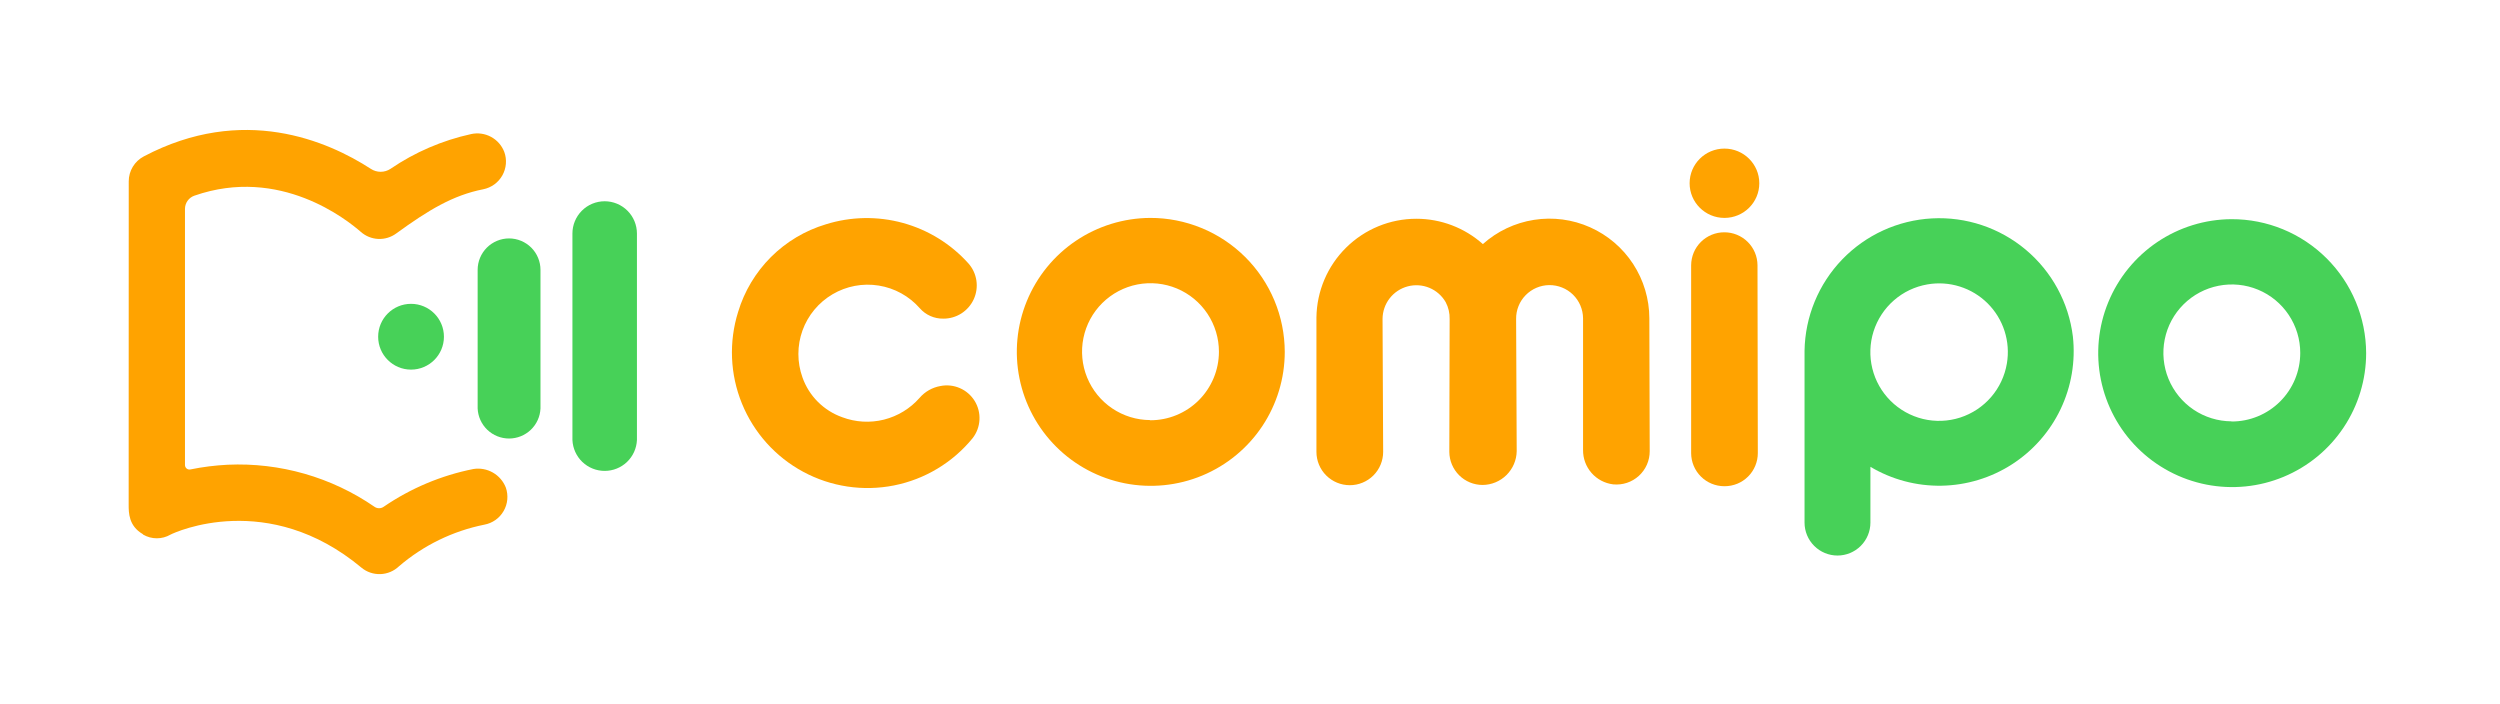 <svg width="103" height="29" viewBox="0 0 103 29" fill="none" xmlns="http://www.w3.org/2000/svg">
<g clip-path="url(#clip0_819_46899)">
<path d="M71.047 8.978C71.84 8.978 72.483 8.339 72.483 7.55C72.483 6.761 71.84 6.122 71.047 6.122C70.254 6.122 69.612 6.761 69.612 7.55C69.612 8.339 70.254 8.978 71.047 8.978Z" fill="#FFA300"/>
<path d="M47.385 8.978C46.295 8.984 45.23 9.312 44.326 9.922C43.422 10.531 42.719 11.396 42.305 12.405C41.892 13.414 41.786 14.523 42.003 15.592C42.219 16.66 42.747 17.642 43.52 18.41C44.293 19.18 45.277 19.702 46.347 19.913C47.417 20.123 48.525 20.012 49.532 19.593C50.539 19.174 51.4 18.467 52.005 17.559C52.609 16.652 52.932 15.586 52.932 14.495C52.93 13.769 52.785 13.05 52.505 12.379C52.225 11.709 51.816 11.1 51.301 10.588C50.786 10.076 50.175 9.67 49.503 9.394C48.831 9.118 48.112 8.976 47.385 8.978ZM47.385 17.307C46.828 17.305 46.284 17.137 45.822 16.825C45.36 16.513 45.001 16.071 44.79 15.555C44.579 15.039 44.526 14.472 44.637 13.926C44.748 13.38 45.018 12.879 45.414 12.486C45.81 12.094 46.313 11.827 46.86 11.72C47.407 11.614 47.973 11.671 48.488 11.886C49.002 12.101 49.441 12.464 49.749 12.928C50.057 13.393 50.221 13.938 50.22 14.495C50.219 14.866 50.145 15.234 50.002 15.577C49.859 15.919 49.651 16.231 49.387 16.493C49.124 16.755 48.812 16.962 48.468 17.103C48.125 17.244 47.757 17.316 47.385 17.315V17.307Z" fill="#FFA300"/>
<path d="M91.939 9.03C90.848 9.035 89.784 9.363 88.88 9.973C87.976 10.583 87.272 11.447 86.859 12.456C86.445 13.464 86.34 14.573 86.556 15.642C86.772 16.711 87.299 17.692 88.072 18.461C88.845 19.23 89.829 19.753 90.899 19.964C91.969 20.175 93.077 20.064 94.084 19.645C95.091 19.227 95.951 18.52 96.556 17.613C97.162 16.706 97.485 15.639 97.485 14.549C97.481 13.082 96.894 11.676 95.854 10.641C94.814 9.606 93.406 9.026 91.939 9.03ZM91.939 17.359C91.381 17.356 90.837 17.189 90.375 16.878C89.913 16.566 89.554 16.125 89.342 15.609C89.131 15.094 89.077 14.527 89.187 13.981C89.297 13.434 89.567 12.933 89.962 12.54C90.357 12.147 90.86 11.88 91.407 11.773C91.954 11.665 92.52 11.722 93.034 11.936C93.549 12.15 93.988 12.512 94.297 12.976C94.606 13.44 94.771 13.984 94.77 14.542C94.77 14.913 94.697 15.281 94.555 15.624C94.412 15.967 94.204 16.279 93.941 16.541C93.678 16.804 93.365 17.012 93.022 17.153C92.678 17.295 92.31 17.367 91.939 17.366V17.359Z" fill="#47D158"/>
<path d="M85.403 13.866C85.232 12.47 84.538 11.191 83.461 10.288C82.384 9.384 81.004 8.923 79.6 8.998C78.197 9.073 76.873 9.677 75.898 10.69C74.923 11.703 74.369 13.048 74.347 14.453V21.531C74.347 21.891 74.49 22.236 74.745 22.49C74.999 22.745 75.344 22.888 75.704 22.888C76.064 22.888 76.409 22.745 76.664 22.49C76.918 22.236 77.061 21.891 77.061 21.531V19.233C77.947 19.76 78.962 20.029 79.992 20.011C81.022 19.993 82.027 19.688 82.893 19.131C83.76 18.573 84.454 17.785 84.897 16.855C85.34 15.925 85.515 14.89 85.403 13.866ZM82.684 14.973C82.598 15.486 82.374 15.965 82.034 16.358C81.694 16.752 81.253 17.044 80.758 17.204C80.264 17.363 79.734 17.383 79.229 17.262C78.724 17.14 78.261 16.882 77.893 16.516C77.524 16.149 77.264 15.688 77.14 15.184C77.016 14.679 77.033 14.15 77.19 13.654C77.347 13.159 77.637 12.716 78.029 12.374C78.42 12.032 78.898 11.805 79.411 11.717C79.856 11.639 80.314 11.67 80.745 11.806C81.177 11.942 81.569 12.179 81.89 12.498C82.21 12.817 82.45 13.208 82.588 13.639C82.726 14.069 82.759 14.527 82.684 14.973Z" fill="#47D158"/>
<path d="M69.675 10.931V18.672C69.677 19.033 69.822 19.38 70.078 19.634C70.334 19.889 70.681 20.032 71.043 20.032H71.055C71.234 20.032 71.412 19.997 71.578 19.929C71.743 19.861 71.894 19.761 72.021 19.634C72.148 19.508 72.249 19.357 72.317 19.192C72.386 19.026 72.422 18.849 72.422 18.669L72.409 10.928C72.407 10.567 72.263 10.222 72.006 9.967C71.75 9.713 71.403 9.57 71.043 9.571C70.863 9.57 70.686 9.605 70.52 9.673C70.355 9.741 70.204 9.841 70.077 9.967C69.95 10.094 69.849 10.244 69.78 10.409C69.712 10.574 69.676 10.752 69.675 10.931Z" fill="#FFA300"/>
<path d="M38.748 15.904C38.412 15.962 38.107 16.135 37.885 16.394C37.498 16.834 36.986 17.146 36.417 17.289C35.848 17.431 35.249 17.396 34.701 17.19C34.323 17.056 33.98 16.839 33.696 16.556C33.412 16.272 33.196 15.929 33.062 15.551C32.837 14.925 32.837 14.24 33.063 13.614C33.289 12.989 33.727 12.462 34.3 12.124C34.873 11.787 35.546 11.659 36.203 11.765C36.86 11.87 37.459 12.202 37.898 12.702C38.018 12.838 38.166 12.947 38.332 13.02C38.498 13.094 38.679 13.13 38.86 13.128C39.125 13.131 39.384 13.056 39.607 12.915C39.83 12.773 40.008 12.569 40.118 12.329C40.228 12.089 40.266 11.822 40.228 11.56C40.189 11.298 40.076 11.053 39.901 10.855C39.179 10.05 38.241 9.471 37.199 9.185C36.156 8.899 35.053 8.919 34.022 9.243C33.169 9.499 32.393 9.962 31.763 10.591C31.133 11.221 30.668 11.996 30.411 12.849C30.023 14.088 30.078 15.424 30.568 16.626C31.058 17.829 31.951 18.824 33.094 19.439C34.237 20.055 35.559 20.253 36.833 20C38.106 19.747 39.252 19.058 40.073 18.052C40.241 17.835 40.34 17.572 40.354 17.298C40.369 17.024 40.3 16.752 40.156 16.518C40.011 16.284 39.799 16.1 39.548 15.991C39.296 15.881 39.017 15.85 38.748 15.904Z" fill="#FFA300"/>
<path d="M56.986 18.618C56.986 18.798 56.95 18.977 56.881 19.144C56.812 19.31 56.711 19.462 56.583 19.589C56.456 19.716 56.304 19.817 56.137 19.886C55.971 19.955 55.792 19.99 55.612 19.99C55.431 19.99 55.253 19.955 55.086 19.886C54.919 19.817 54.768 19.716 54.64 19.589C54.512 19.462 54.411 19.31 54.342 19.144C54.273 18.977 54.237 18.798 54.237 18.618V13.131V13.111C54.237 13.099 54.237 13.089 54.237 13.077C54.252 11.994 54.691 10.961 55.462 10.2C56.232 9.44 57.27 9.013 58.353 9.013C59.364 9.012 60.339 9.384 61.094 10.056C61.685 9.527 62.417 9.181 63.201 9.058C63.985 8.935 64.787 9.041 65.512 9.364C66.237 9.687 66.853 10.212 67.286 10.877C67.719 11.542 67.951 12.318 67.953 13.111L67.968 18.589C67.969 18.78 67.929 18.97 67.852 19.145C67.775 19.32 67.661 19.477 67.52 19.606C67.378 19.735 67.211 19.833 67.029 19.893C66.847 19.953 66.655 19.974 66.464 19.956C66.118 19.914 65.8 19.747 65.571 19.485C65.341 19.223 65.217 18.885 65.222 18.537V16.964V13.111C65.22 12.93 65.182 12.751 65.111 12.584C65.04 12.418 64.937 12.267 64.808 12.14C64.678 12.013 64.525 11.913 64.357 11.846C64.189 11.778 64.009 11.745 63.828 11.746C63.647 11.748 63.468 11.786 63.301 11.857C63.135 11.928 62.984 12.031 62.857 12.161C62.73 12.29 62.63 12.443 62.563 12.611C62.495 12.78 62.462 12.959 62.464 13.14L62.488 18.589C62.482 18.958 62.331 19.31 62.069 19.57C61.807 19.83 61.453 19.977 61.084 19.98C60.722 19.98 60.375 19.837 60.118 19.582C59.861 19.327 59.715 18.98 59.712 18.618L59.725 13.148C59.732 12.905 59.676 12.664 59.563 12.45C59.41 12.184 59.174 11.977 58.892 11.859C58.609 11.741 58.296 11.72 58 11.798C57.704 11.876 57.442 12.049 57.254 12.291C57.066 12.533 56.964 12.829 56.961 13.136L56.986 18.618Z" fill="#FFA300"/>
<path d="M5.304 7.469C5.304 7.258 5.362 7.05 5.472 6.869C5.582 6.688 5.739 6.541 5.926 6.443C10.01 4.289 13.498 5.803 15.279 6.957C15.399 7.036 15.54 7.078 15.683 7.078C15.827 7.078 15.967 7.036 16.087 6.957C17.093 6.271 18.22 5.785 19.409 5.524C19.687 5.463 19.978 5.503 20.229 5.638C20.48 5.773 20.674 5.993 20.776 6.259C20.834 6.417 20.856 6.585 20.842 6.752C20.828 6.919 20.779 7.081 20.696 7.228C20.614 7.374 20.501 7.5 20.365 7.599C20.229 7.697 20.074 7.765 19.909 7.798C18.667 8.042 17.653 8.652 16.323 9.62C16.109 9.777 15.848 9.856 15.583 9.844C15.319 9.832 15.066 9.73 14.867 9.554C14.304 9.064 11.536 6.832 8.008 8.062C7.896 8.101 7.798 8.174 7.729 8.271C7.659 8.368 7.622 8.484 7.621 8.603V19.159C7.621 19.187 7.627 19.214 7.639 19.239C7.65 19.264 7.668 19.286 7.689 19.304C7.71 19.321 7.735 19.334 7.762 19.34C7.789 19.346 7.817 19.347 7.844 19.341C8.35 19.237 8.864 19.173 9.38 19.147C11.533 19.049 13.659 19.658 15.433 20.882C15.488 20.919 15.552 20.939 15.618 20.939C15.684 20.939 15.749 20.919 15.803 20.882C16.919 20.117 18.178 19.587 19.505 19.323C19.781 19.279 20.064 19.331 20.307 19.47C20.55 19.609 20.738 19.827 20.84 20.088C20.895 20.246 20.916 20.415 20.9 20.582C20.885 20.749 20.833 20.91 20.749 21.055C20.665 21.201 20.551 21.326 20.414 21.423C20.277 21.52 20.12 21.586 19.956 21.616C18.655 21.877 17.444 22.468 16.438 23.331C16.231 23.529 15.959 23.643 15.674 23.653C15.388 23.663 15.109 23.568 14.889 23.385C11.048 20.183 7.232 21.915 7.021 22.028C6.851 22.126 6.658 22.178 6.461 22.178C6.265 22.178 6.072 22.126 5.901 22.028L5.879 22.003C5.304 21.668 5.301 21.127 5.301 20.803L5.304 7.469Z" fill="#FFA300"/>
<path d="M24.912 8.292C24.737 8.292 24.564 8.327 24.403 8.393C24.242 8.46 24.096 8.558 23.973 8.681C23.849 8.805 23.752 8.951 23.685 9.112C23.618 9.273 23.584 9.446 23.584 9.62V18.128C23.599 18.471 23.745 18.794 23.992 19.032C24.24 19.269 24.57 19.401 24.913 19.401C25.256 19.401 25.585 19.269 25.833 19.032C26.081 18.794 26.227 18.471 26.242 18.128V9.62C26.241 9.268 26.101 8.93 25.851 8.681C25.602 8.432 25.264 8.292 24.912 8.292Z" fill="#47D158"/>
<path d="M20.972 9.823C20.629 9.824 20.3 9.961 20.057 10.204C19.815 10.447 19.679 10.776 19.679 11.119V16.827C19.693 17.161 19.836 17.476 20.077 17.707C20.318 17.938 20.64 18.067 20.973 18.067C21.307 18.067 21.628 17.938 21.87 17.707C22.111 17.476 22.254 17.161 22.268 16.827V11.119C22.268 10.949 22.235 10.781 22.169 10.623C22.104 10.466 22.009 10.323 21.889 10.203C21.768 10.083 21.625 9.987 21.468 9.922C21.311 9.857 21.142 9.823 20.972 9.823Z" fill="#47D158"/>
<path d="M16.935 15.228C17.683 15.228 18.29 14.621 18.29 13.873C18.29 13.125 17.683 12.518 16.935 12.518C16.187 12.518 15.58 13.125 15.58 13.873C15.58 14.621 16.187 15.228 16.935 15.228Z" fill="#47D158"/>
</g>
<defs>
<clipPath id="clip0_819_46899">
<rect width="102.644" height="29" fill="white"/>
</clipPath>
</defs>
</svg>
